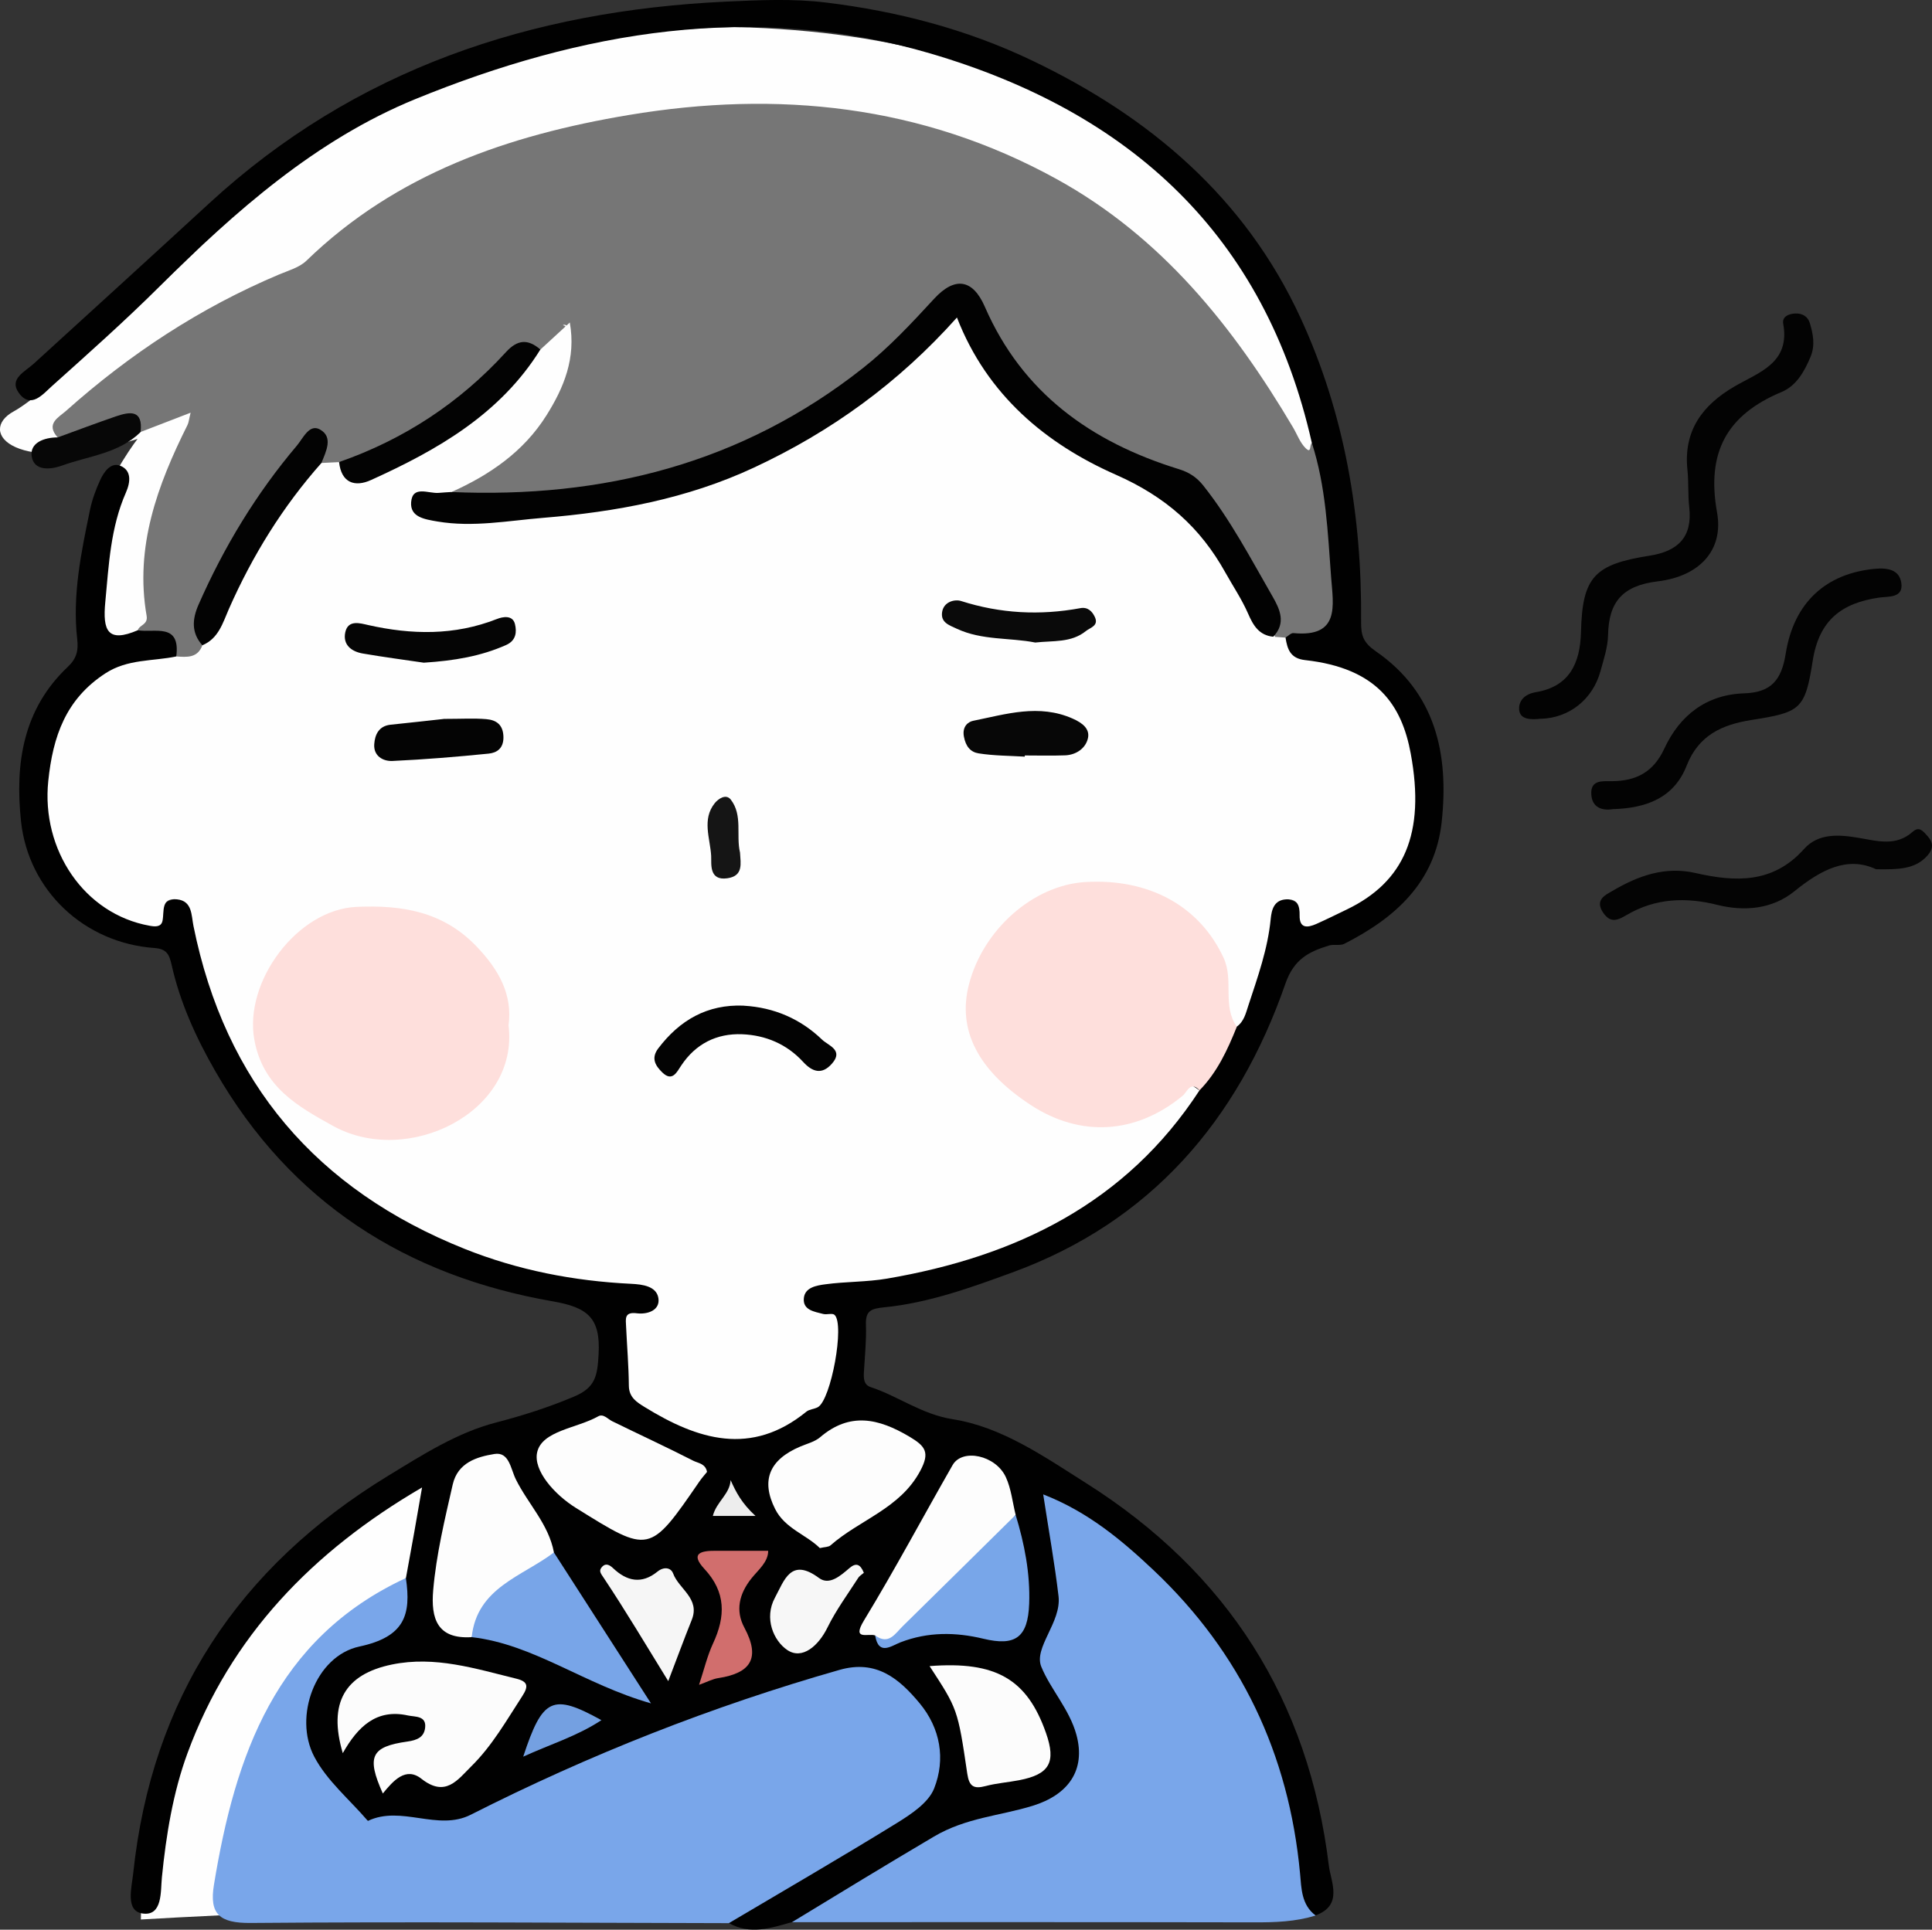 <?xml version="1.0" encoding="UTF-8"?>
<svg id="_レイヤー_2" data-name="レイヤー 2" xmlns="http://www.w3.org/2000/svg" viewBox="0 0 312.69 312.39">
  <rect x="0" y="0" width="312.69" height="312.39" fill="#333333" stroke="none"/>
  <defs>
    <style>
      .cls-1 {
        fill: #d16e6d;
      }

      .cls-2 {
        fill: #010101;
      }

      .cls-3 {
        fill: #fcfcfc;
      }

      .cls-4 {
        fill: #f6f6f6;
      }

      .cls-5 {
        fill: #767676;
      }

      .cls-6 {
        fill: #020202;
      }

      .cls-7 {
        fill: #050505;
      }

      .cls-8 {
        fill: #fedfdc;
      }

      .cls-9 {
        fill: #030303;
      }

      .cls-10 {
        fill: #79a6ea;
      }

      .cls-11 {
        fill: #78a6e9;
      }

      .cls-12 {
        fill: #0a0a0a;
      }

      .cls-13 {
        fill: #151515;
      }

      .cls-14 {
        fill: #fefefe;
      }

      .cls-15 {
        fill: #040404;
      }

      .cls-16 {
        fill: #ededed;
      }

      .cls-17 {
        fill: #74a0e1;
      }

      .cls-18 {
        fill: #070707;
      }

      .cls-19 {
        fill: #78a5e8;
      }

      .cls-20 {
        fill: #f7f7f7;
      }

      .cls-21 {
        fill: #fdfdfd;
      }
    </style>
  </defs>
  <g id="_イラスト" data-name="イラスト">
    <g>
      <path class="cls-14" d="M104.67,229.22s-53.11,4.47-72.01,46.68c0,0-9.86,19-9.86,34.84,0,0,33.04-2.04,78.4-2.67,45.36-.63,75.72-40.36,75.72-40.36l-72.26-38.49Z"/>
      <path class="cls-14" d="M215.75,102.14S225.44,6.9,118.97,4.38c0,0-57.96-.63-87.57,36.54,0,0-23.03,22.34-29.15,25.66-6.13,3.32.15,10.67,20.01,4.48,0,0-16.65,21.09-6.27,40.52l194.07-2.17,5.69-7.27Z"/>
      <path class="cls-5" d="M22.3,102.03c.27-.89,1.68-.88,1.43-2.34-1.94-11.16,1.75-21.15,6.61-30.88.21-.41.24-.92.51-2-2.96,1.15-5.53,2.14-8.11,3.13-1.67-1.65-3.42-1.21-5.44-.56-2.56.82-4.99,2.8-7.97,1.43-2.02-2.25.21-3.26,1.41-4.34,10.28-9.17,21.66-16.65,34.39-22.02,1.54-.65,3.32-1.14,4.46-2.24,14.57-14.13,32.74-20.34,52.16-23.59,24.14-4.04,47.43-1.64,69.21,10.34,17,9.35,28.62,23.86,38.3,40.21.69,1.16,1.16,2.54,2.1,3.43.94.89.54-.66.97-.88,2.56.43,2.29,2.67,2.58,4.34,1.1,6.15,2.04,12.31,1.9,18.6-.18,8.01-.09,8.02-7.88,9.42-.84.09-1.66,0-2.43-.38-2.1-8.65-6.81-15.95-11.98-23.01-1.21-1.66-2.76-2.85-4.82-3.51-14.17-4.53-25.02-13.02-31.7-26.56-1.78-3.61-3.83-3.8-6.59-.63-19.23,22.07-44.16,30.79-72.68,31.16-1.84.02-3.75.22-5.4-.92-.92-2.15.96-2.7,2.15-3.29,9.95-4.94,15.19-13.01,16.24-23.87.24-.71-1.06-.49-.4-.35.2.04.23.14.21.31-.16,2.41-1.77,3.41-3.83,4.01-2.82-.44-4.65,1.05-6.62,2.87-7.64,7.03-15.89,13.15-26.17,15.87-1.01.11-1.98.02-2.85-.54-1-.84-.37-2.27-1.26-3.46-2.19.86-3.07,2.96-4.36,4.57-4.41,5.55-8.06,11.57-11.23,17.92-1.7,3.41-2.61,6.88-2.26,10.67-.93,1.96-2.4,2.55-4.43,1.75-1.35-2.52-4.33-2.87-6.24-4.65Z"/>
      <path class="cls-2" d="M22.3,102.03c2.72.46,6.94-1.28,6.23,4.23-1.37,1.94-3.59,1.62-5.52,2.05-7.53,1.68-12.71,7.5-13.47,15.22-.43,4.37-.9,8.67.78,13,2.15,5.51,6.09,8.76,11.52,10.57,1.18.39,2.16.44,3.35-.21,4.88-2.64,6.43-2.03,7.39,3.33,1.36,7.59,3.88,14.7,7.97,21.23,9.08,14.49,21.16,25.32,37.74,30.59,7.6,2.42,15.36,4.02,23.34,4.49,2.23.13,4.59.48,5.47,2.91.84,2.32-1.26,3.04-2.69,4.24-2.89,2.43-1.99,11.01,1.35,13.05,3.32,2.03,6.98,3.43,10.52,5.02,1.65.74,3.31.45,4.91-.3,2.3-1.08,4.62-2.1,6.9-3.2,6.94-3.36,8.04-10.08,2.58-15.59-2.3-2.33-1.41-4.86,2.28-5.77,3.28-.8,6.7-.82,10.05-1.26,20.85-2.76,37.69-12.25,50.06-29.4,2.85-3.1,4.63-6.83,6.3-10.63,2.11-4.8,3.82-9.71,4.68-14.93.96-5.78,2.5-6.5,7.45-3.72,1.19.67,2.15.6,3.33.21,5.22-1.73,9.29-4.71,11.29-10.06,3.91-10.47,1.36-26.91-14.73-29.3-2.46-.36-4.89-1.12-3.33-4.58.43-.26.89-.77,1.29-.73,7.57.73,6.44-4.49,6.1-9.01-.55-7.32-.83-14.7-3.12-21.77-7.59-33.69-29.42-53.53-61.66-63.03-28.71-8.46-56.59-3.61-83.43,7.36-16.04,6.56-29.12,18.11-41.41,30.34-5.6,5.57-11.51,10.83-17.39,16.1-1.47,1.31-3.46,3.83-5.41,1.09-1.6-2.25,1.04-3.41,2.47-4.72,9.46-8.63,18.93-17.25,28.35-25.92C57.5,11.15,85.95,1.74,117.54.26c5.4-.25,10.81-.5,16.14.15,11.55,1.41,22.72,4.31,33.28,9.35,19.12,9.12,34.56,22.23,43.54,41.72,7.15,15.52,9.94,32.12,9.79,49.18-.02,2.27.37,3.38,2.39,4.78,9.68,6.7,11.83,16.61,10.66,27.57-1.05,9.84-7.53,15.59-15.77,19.78-.69.35-1.7.03-2.49.28-3.24,1-5.66,2.19-7.04,6.17-7.67,22.1-21.8,38.56-44.16,46.74-6.7,2.45-13.58,4.95-20.8,5.66-2.12.21-3.01.56-2.93,2.82.09,2.5-.18,5.02-.32,7.53-.06,1.05-.1,2.17,1.08,2.56,4.51,1.49,8.24,4.41,13.33,5.21,7.95,1.26,14.76,6.05,21.58,10.36,22.85,14.46,35.98,35.1,39.25,61.89.32,2.63,2.37,6.43-2.15,8.06-3.14-.83-3.27-3.61-3.67-6.01-.86-5.16-1.73-10.33-3.03-15.39-4.98-19.4-17.48-33.04-33.86-43.63-.29-.19-.65-.15-1.35.07-.13,3.54.94,7.06,1.38,10.63.32,2.59.44,5.19-.69,7.45-1.94,3.9-1.65,7.28.89,10.8,1.47,2.03,2.33,4.5,2.9,6.98,1.27,5.54-1.49,11.37-7.02,12.17-12.69,1.82-22.87,8.7-33.35,15.08-2.2,1.34-4.58,2.05-6.93,2.94-3.4.96-6.79,2.11-10.23.16,1.44-3.25,4.75-4.17,7.47-5.67,6.8-3.78,13.55-7.63,19.79-12.29,5.55-4.14,6.83-8.16,4.52-13.48-2.61-6-8.09-9.13-14.11-8.08-3.68.64-7.25,1.71-10.73,3-16.45,6.1-33,11.97-48.44,20.45-.89.49-1.97,1.31-2.8,1.02-6.57-2.29-14.31,1.98-20.31-5.92-4.25-5.61-5.73-12.94-2.82-18.55,1.87-3.62,4.71-6.3,8.64-7.34,3.53-.93,5.92-2.23,5.04-6.47-.21-1.01.79-1.8,1.49-2.54.45-2.46.9-4.91,1.34-7.37.41-2.29.8-4.57,1.27-7.28-17.7,10.32-31,24.07-37.97,43.03-2.33,6.34-3.46,13.25-4.14,20.12-.22,2.2.14,6.29-3.13,5.82-2.83-.41-1.75-4.2-1.51-6.52,3-28.3,17.03-49.55,41.23-64.32,5.6-3.42,11.21-7.02,17.52-8.65,4.35-1.13,8.47-2.45,12.6-4.19,3.47-1.46,3.78-3.37,3.97-6.84.34-5.9-1.75-7.59-7.41-8.58-23.74-4.12-42.46-16.05-54.64-37.29-3.11-5.41-5.69-11.08-7.06-17.2-.39-1.73-.84-2.57-2.79-2.71-11.38-.82-20.39-9.34-21.58-20.52-.99-9.34.32-18.15,7.58-25,1.44-1.36,1.72-2.65,1.52-4.44-.82-7.14.64-14.07,2.07-20.99.34-1.63.93-3.23,1.62-4.75.61-1.36,1.74-2.98,3.27-2.37,1.83.73,1.69,2.59.92,4.34-2.49,5.65-2.77,11.69-3.34,17.73-.44,4.62.37,6.66,5.28,4.55Z"/>
      <path class="cls-10" d="M65.69,255.45c.89,6-.21,9.53-7.52,11.1-7.14,1.53-10.69,11.37-7.32,17.81,2.05,3.92,5.74,6.97,8.69,10.42,5.42-2.58,11.3,1.71,16.65-1,19.16-9.71,39.03-17.56,59.69-23.45,5.96-1.7,9.65,1.42,12.96,5.4,3.37,4.06,4.22,9.05,2.35,13.79-.91,2.31-3.7,4.16-6.03,5.6-8.98,5.54-18.12,10.83-27.19,16.21-25.81-.05-51.62-.25-77.42-.03-5.01.04-6.71-1.42-5.92-6.2,3.43-20.89,9.94-39.84,31.07-49.64Z"/>
      <path class="cls-10" d="M128.19,311.17c7.63-4.65,15.26-9.3,22.94-13.84,5.24-3.1,10.71-3.36,16.01-5,5.74-1.77,8.64-5.75,7.07-11.51-1.11-4.09-4.2-7.37-5.68-11-1.27-3.11,3.29-7.2,2.79-11.43-.62-5.28-1.57-10.51-2.48-16.47,7.23,2.81,12.71,7.41,17.87,12.28,14.1,13.32,21.9,29.76,23.7,49.09.22,2.38.21,5.09,2.52,6.8-3.25,1.02-6.58,1.12-9.96,1.11-24.92-.05-49.85-.03-74.77-.03Z"/>
      <g>
        <path class="cls-9" d="M249.39,116.35c-1.62.18-3.35.15-3.51-1.4-.14-1.34.71-2.57,2.71-2.9,5.35-.9,7.16-4.58,7.29-9.75.22-8.92,2.16-10.94,11.14-12.35,4.53-.71,6.93-2.99,6.38-7.83-.23-2-.08-4.04-.29-6.04-.67-6.36,2.43-10.51,7.65-13.54,3.97-2.3,9-3.78,7.85-10.14-.21-1.15.91-1.63,2.02-1.65,1.14-.02,1.97.5,2.3,1.59.53,1.79.87,3.57.1,5.43-1,2.39-2.3,4.69-4.69,5.69-8.85,3.7-12.19,9.76-10.44,19.49,1.1,6.09-2.81,10.34-9.59,11.16-5.68.69-7.94,3.29-8.05,8.7-.04,1.96-.7,3.92-1.23,5.85-1.26,4.61-5.12,7.58-9.64,7.7Z"/>
        <path class="cls-9" d="M261.02,130.99c-1.71.27-3.32-.23-3.47-2.35-.17-2.47,1.85-2.16,3.42-2.18,3.88-.04,6.65-1.5,8.38-5.24,2.51-5.42,6.81-8.78,12.96-8.98,4.35-.14,6.03-2.16,6.7-6.41,1.33-8.39,6.61-12.99,14.37-13.74,2.14-.21,4.01.13,4.34,2.26.39,2.52-2.15,2.18-3.58,2.39-6.08.88-9.74,3.66-10.76,10.25-1.23,7.92-2.01,8.32-9.94,9.57-4.79.76-8.54,2.5-10.46,7.39-2.05,5.23-6.53,6.89-11.98,7.04Z"/>
        <path class="cls-15" d="M303.64,140.72c-4.64-2.18-8.91.07-13.24,3.58-3.51,2.84-7.99,3.3-12.44,2.19-5.11-1.28-10.03-1.1-14.68,1.63-1.37.8-2.59,1.45-3.82-.38-1.42-2.11.45-2.89,1.52-3.52,4.12-2.43,8.49-4.02,13.43-2.89,6.44,1.47,12.55,1.73,17.56-3.88,2.35-2.63,5.72-2.35,8.98-1.79,2.93.5,5.94,1.37,8.58-.98,1.09-.97,1.66-.18,2.42.65,1.01,1.12.94,2.08.06,3.11-1.99,2.3-4.7,2.33-8.37,2.28Z"/>
      </g>
      <path class="cls-18" d="M9.34,70.81c3.12-1.14,6.23-2.31,9.37-3.39,2.31-.79,4.47-1.15,4.04,2.53-3.52,3.47-8.37,3.85-12.71,5.42-1.94.7-4.55.89-4.91-1.5-.33-2.19,2.01-3.06,4.2-3.06Z"/>
      <path class="cls-14" d="M194.14,176.51c-11.93,18.33-29.76,26.92-50.58,30.48-3.28.56-6.68.47-9.99.92-1.38.19-3.3.48-3.47,2.25-.19,1.93,1.7,2.18,3.12,2.55.6.16,1.49-.18,1.85.15,1.68,1.52-.57,13.76-2.7,14.94-.58.32-1.37.33-1.86.73-8.94,7.28-17.6,4.54-26.16-.74-1.25-.77-2.55-1.55-2.57-3.45-.03-3.21-.3-6.41-.45-9.61-.05-1.17-.33-2.39,1.71-2.13,1.74.23,3.83-.47,3.52-2.45-.31-1.91-2.49-2.23-4.43-2.32-9.27-.45-18.29-2.2-26.92-5.65-23.95-9.58-38.78-26.87-43.9-52.29-.35-1.72-.17-4.04-2.66-4.3-2.66-.28-2.03,1.94-2.35,3.48-.22,1.05-1.23.95-2.06.8-10.62-1.89-17.57-12.3-16.43-23.41.75-7.27,2.84-13.28,9.24-17.45,3.6-2.35,7.64-1.94,11.49-2.74,1.71.12,3.44.28,4.21-1.8,4.34-9.53,9.1-18.81,15.65-27.06.94-1.18,1.88-2.43,3.63-2.46.95-.05,1.9-.09,2.85-.14,2.31,2.14,4.71,1.94,7.39.57,8.29-4.23,16.08-9.09,22.2-16.27.85-1,1.5-2.28,3-2.53,1.46-1.35,2.93-2.7,4.75-4.37,1.03,5.78-.96,10.55-3.79,15.05-3.69,5.87-9.17,9.62-15.39,12.41-.64,1.61-2.87.84-3.64,2.42,1.89,1.48,4.14,1.66,6.25,1.48,14.29-1.25,28.66-1.95,42.21-7.51,12.07-4.95,22.58-12.09,31.85-21.22,5.07-4.99,5.53-4.78,9.01,1.3,6.29,10.96,16.58,17.1,27.57,22.15,3.55,1.63,6.23,3.63,8.45,6.82,4.05,5.83,7.57,11.98,11.35,17.97.66.05,1.32.09,1.97.14.29,1.88.78,3.38,3.17,3.64,11.71,1.3,15.66,7.33,17.1,15.16,2.38,12.93-1.07,20.75-10.37,25.22-1.64.79-3.27,1.6-4.93,2.34-1.43.63-2.73.75-2.69-1.39.03-1.56-.32-2.68-2.14-2.6-2.01.09-2.39,1.68-2.54,3.17-.47,4.88-2.11,9.43-3.62,14.03-.41,1.25-.7,2.58-1.88,3.42-2.82-.21-2.19-2.53-2.37-4.15-1.11-9.77-7.35-16.6-16.39-17.79-10.15-1.34-19.17,3.99-22.54,13.31-2.68,7.41,0,14.29,6.5,18.86,8.57,6.02,16.78,6.22,25.2-.03,1.69-1.26,1.79-1.13,3.56.1Z"/>
      <path class="cls-6" d="M206.09,103.08c-2.33-.23-3.26-1.83-4.11-3.79-1.01-2.3-2.43-4.41-3.66-6.61-4.08-7.33-9.66-12.27-17.72-15.83-11.24-4.96-20.83-12.84-25.72-25.45-9.46,10.6-20.38,18.48-32.84,24.29-10.83,5.06-22.38,7.18-34.13,8.14-5.66.46-11.35,1.57-17.12.59-2.1-.36-4.43-.71-4.25-3.12.22-2.79,2.81-1.37,4.46-1.51.67-.06,1.35-.1,2.02-.14,24.54,1.06,47.04-4.59,66.63-20.05,4.26-3.36,7.9-7.29,11.55-11.25,3.34-3.61,6.23-3.19,8.19,1.3,6.09,13.99,17.23,21.91,31.35,26.28,1.66.51,2.9,1.27,4.03,2.7,4.41,5.56,7.67,11.82,11.19,17.93,1.15,2,2.25,4.3.12,6.51Z"/>
      <path class="cls-9" d="M52.03,74.94c-6.27,7.07-11.17,15-14.98,23.63-.99,2.25-1.67,4.8-4.3,5.89-1.83-2.05-1.63-4.27-.61-6.59,4.1-9.32,9.32-17.95,15.9-25.72,1.01-1.19,2.01-3.58,3.73-2.63,2.21,1.22,1.01,3.54.25,5.43Z"/>
      <path class="cls-9" d="M87.46,56.58c-6.5,10.46-16.64,16.25-27.41,21.13-2.62,1.19-4.81.47-5.17-2.91,10.49-3.66,19.52-9.59,27-17.79,1.9-2.08,3.58-2.15,5.58-.43Z"/>
      <path class="cls-8" d="M194.14,176.51c-1.49-1.58-2,.28-2.72.87-7.55,6.24-16.57,6.8-24.68,1.45-8.48-5.58-11.8-12.09-9.93-19.42,2.28-8.93,10.43-16.11,18.83-16.62,10.48-.63,18.59,4.02,22.4,12.28,1.68,3.64-.26,7.77,2.14,11.14-1.5,3.73-3.17,7.37-6.04,10.3Z"/>
      <path class="cls-3" d="M55.48,283.81c-2.41-8.12.34-12.79,7.96-14.35,6.97-1.43,13.5.67,20.11,2.29,1.88.46,2.03,1.21.99,2.81-2.56,3.94-4.88,8.05-8.25,11.37-2.21,2.18-4.17,5.11-8.08,2.03-2.54-2.01-4.57.33-6.25,2.38-2.67-5.97-1.92-7.58,3.99-8.41,1.58-.22,2.66-.72,2.85-2.18.27-2.04-1.63-1.79-2.78-2.04-5.11-1.13-8.13,1.84-10.54,6.1Z"/>
      <path class="cls-21" d="M132.7,250.62c-2.21-2.19-5.66-3.17-7.25-6.34q-3.48-6.92,4.09-10.11c1.08-.46,2.32-.76,3.18-1.49,4.84-4.14,9.48-3.06,14.46-.11,2.61,1.55,3.36,2.56,1.75,5.56-3.26,6.1-9.8,7.89-14.51,12.04-.33.29-.96.26-1.72.44Z"/>
      <path class="cls-21" d="M114.43,238.28c-.38.48-.83.97-1.21,1.52-8.13,11.83-8.07,11.74-19.98,4.33-3.57-2.22-6.93-6.09-6.31-8.99.76-3.54,6.44-3.91,9.88-5.85.84-.48,1.52.41,2.26.78,4.38,2.15,8.81,4.19,13.15,6.41.75.38,1.97.45,2.21,1.8Z"/>
      <path class="cls-21" d="M76.34,265.03c-5.58.36-6.62-3.02-6.23-7.58.5-5.81,1.87-11.46,3.16-17.12.81-3.57,3.93-4.49,6.74-4.95,2.41-.4,2.63,2.4,3.48,4.11,1.97,3.98,5.31,7.25,6.16,11.82-.26,1.07-1.07,1.72-1.9,2.27-4.58,3.04-8.82,6.41-11.4,11.44Z"/>
      <path class="cls-21" d="M141.64,264.75c-1.16-.38-3.83.9-1.79-2.45,5.01-8.24,9.54-16.76,14.33-25.13,1.57-2.73,6.96-1.61,8.61,1.95.87,1.88,1.08,4.06,1.59,6.11-5.1,7.83-12.24,13.7-19.11,19.82-1.16,1.03-2.6,1.88-3.63-.31Z"/>
      <path class="cls-19" d="M76.34,265.03c.86-8.04,8.18-9.81,13.31-13.71,5.01,7.79,10.02,15.58,15.71,24.43-10.84-3.08-18.97-9.57-29.02-10.72Z"/>
      <path class="cls-11" d="M141.64,264.75c2.2,1.62,3.24-.3,4.47-1.5,6.1-5.99,12.19-12.01,18.27-18.01,1.43,4.69,2.37,9.49,2.19,14.39-.2,5.47-2.25,6.9-7.4,5.66-4.52-1.09-8.98-1.13-13.41.57-1.47.56-3.56,2.26-4.12-1.1Z"/>
      <path class="cls-3" d="M150.45,269.72c10.77-.84,15.79,2.13,18.84,10.82,1.67,4.76.58,6.7-4.34,7.65-1.81.35-3.67.48-5.44.95-1.9.5-2.65.08-2.96-2.01-1.54-10.51-1.6-10.5-6.1-17.41Z"/>
      <path class="cls-4" d="M108.16,272.16c-3.68-5.96-6.9-11.4-10.4-16.65-.56-.84-.93-1.23-.27-1.91.58-.6,1.21-.23,1.72.25,2.25,2.14,4.64,2.65,7.2.57,1.01-.82,2.17-.69,2.54.32.94,2.52,4.39,4.03,3.01,7.49-1.25,3.11-2.4,6.25-3.81,9.93Z"/>
      <path class="cls-1" d="M124.33,251.05c0,1.83-1.59,3.07-2.71,4.47-2,2.51-2.62,5.22-1.15,7.96,2.67,4.98,1.01,7.38-4.21,8.18-.94.14-1.83.63-3.12,1.09.8-2.42,1.32-4.66,2.27-6.71,2.03-4.36,2.1-8.29-1.39-12.04-2.43-2.61-.46-2.96,1.8-2.95,2.84,0,5.69,0,8.51,0Z"/>
      <path class="cls-20" d="M139.81,254.62c-.28.25-.69.47-.91.82-1.71,2.66-3.61,5.24-4.99,8.06-1.44,2.93-4.06,5.24-6.48,3.62-2.21-1.48-3.82-5.14-2-8.49,1.5-2.77,2.55-6.57,7.13-3.17,1.67,1.24,3.49-.38,4.91-1.6,1.07-.92,1.77-.67,2.34.75Z"/>
      <path class="cls-17" d="M97.34,278.47c-3.98,2.62-8.45,3.97-12.66,5.91,3.14-9.53,4.73-10.29,12.66-5.91Z"/>
      <path class="cls-16" d="M122.28,245.41h-6.91c.59-2.32,2.74-3.5,2.88-5.8.89,2,1.8,3.75,4.03,5.8Z"/>
      <path class="cls-8" d="M82.31,166.03c1.7,14.08-16.37,22.9-28.39,16.25-5.7-3.15-11.36-6.31-12.75-13.93-1.73-9.43,6.94-21.11,16.53-21.54,7.35-.33,14.02.74,19.44,6.42,3.6,3.76,5.85,7.79,5.16,12.8Z"/>
      <path class="cls-9" d="M120.39,162.81c4.88.28,9.16,2.12,12.67,5.5.97.94,3.55,1.67,1.58,3.89-1.64,1.86-3.19,1.31-4.67-.31-2.65-2.88-6.08-4.31-9.86-4.46-4.1-.16-7.51,1.53-9.86,5.07-.72,1.09-1.45,2.67-3.05,1.12-1.07-1.04-1.9-2.26-.67-3.89,3.48-4.59,7.94-7.17,13.84-6.93Z"/>
      <path class="cls-18" d="M165.85,122.49c-2.49-.15-5.01-.14-7.46-.53-1.27-.2-2.09-1.07-2.39-2.75-.29-1.67.76-2.37,1.49-2.52,5.33-1.07,10.65-2.79,16.14-.35,1.62.72,2.81,1.69,2.44,3.22-.38,1.58-1.88,2.65-3.69,2.72-2.17.08-4.35.02-6.52.02,0,.06,0,.12,0,.18Z"/>
      <path class="cls-7" d="M68.59,107.28c-2.94-.44-6.43-.89-9.9-1.49-1.82-.32-3.23-1.41-2.81-3.42.45-2.12,2.46-1.46,3.68-1.19,7.06,1.59,13.99,1.73,20.86-.97.98-.39,2.58-.67,2.93.84.29,1.22.22,2.63-1.44,3.37-4.08,1.81-8.35,2.54-13.32,2.86Z"/>
      <path class="cls-15" d="M71.79,116.38c2.88,0,4.91-.13,6.92.04,1.62.14,2.74.9,2.77,2.91.02,1.82-1.05,2.53-2.39,2.67-5.18.52-10.37.95-15.57,1.19-1.54.07-3.09-.81-2.95-2.73.11-1.53.74-2.94,2.65-3.14,3.14-.32,6.29-.68,8.58-.93Z"/>
      <path class="cls-12" d="M167.52,104.01c-4.11-.81-8.56-.32-12.65-2.22-1.27-.59-2.65-1.02-2.39-2.71.26-1.69,2.07-2.11,3.08-1.78,6.36,2.03,12.77,2.36,19.3,1.15,1.19-.22,1.93.52,2.36,1.48.62,1.39-.79,1.68-1.47,2.23-2.37,1.92-5.29,1.53-8.23,1.86Z"/>
      <path class="cls-13" d="M119.77,138.01c.1,1.81.57,3.79-2.05,4.17-3.03.44-2.55-2.4-2.62-3.63-.16-2.83-1.53-5.91.59-8.54.54-.67,1.8-1.58,2.59-.56,1.96,2.54.82,5.76,1.49,8.57Z"/>
    </g>
  </g>
</svg>